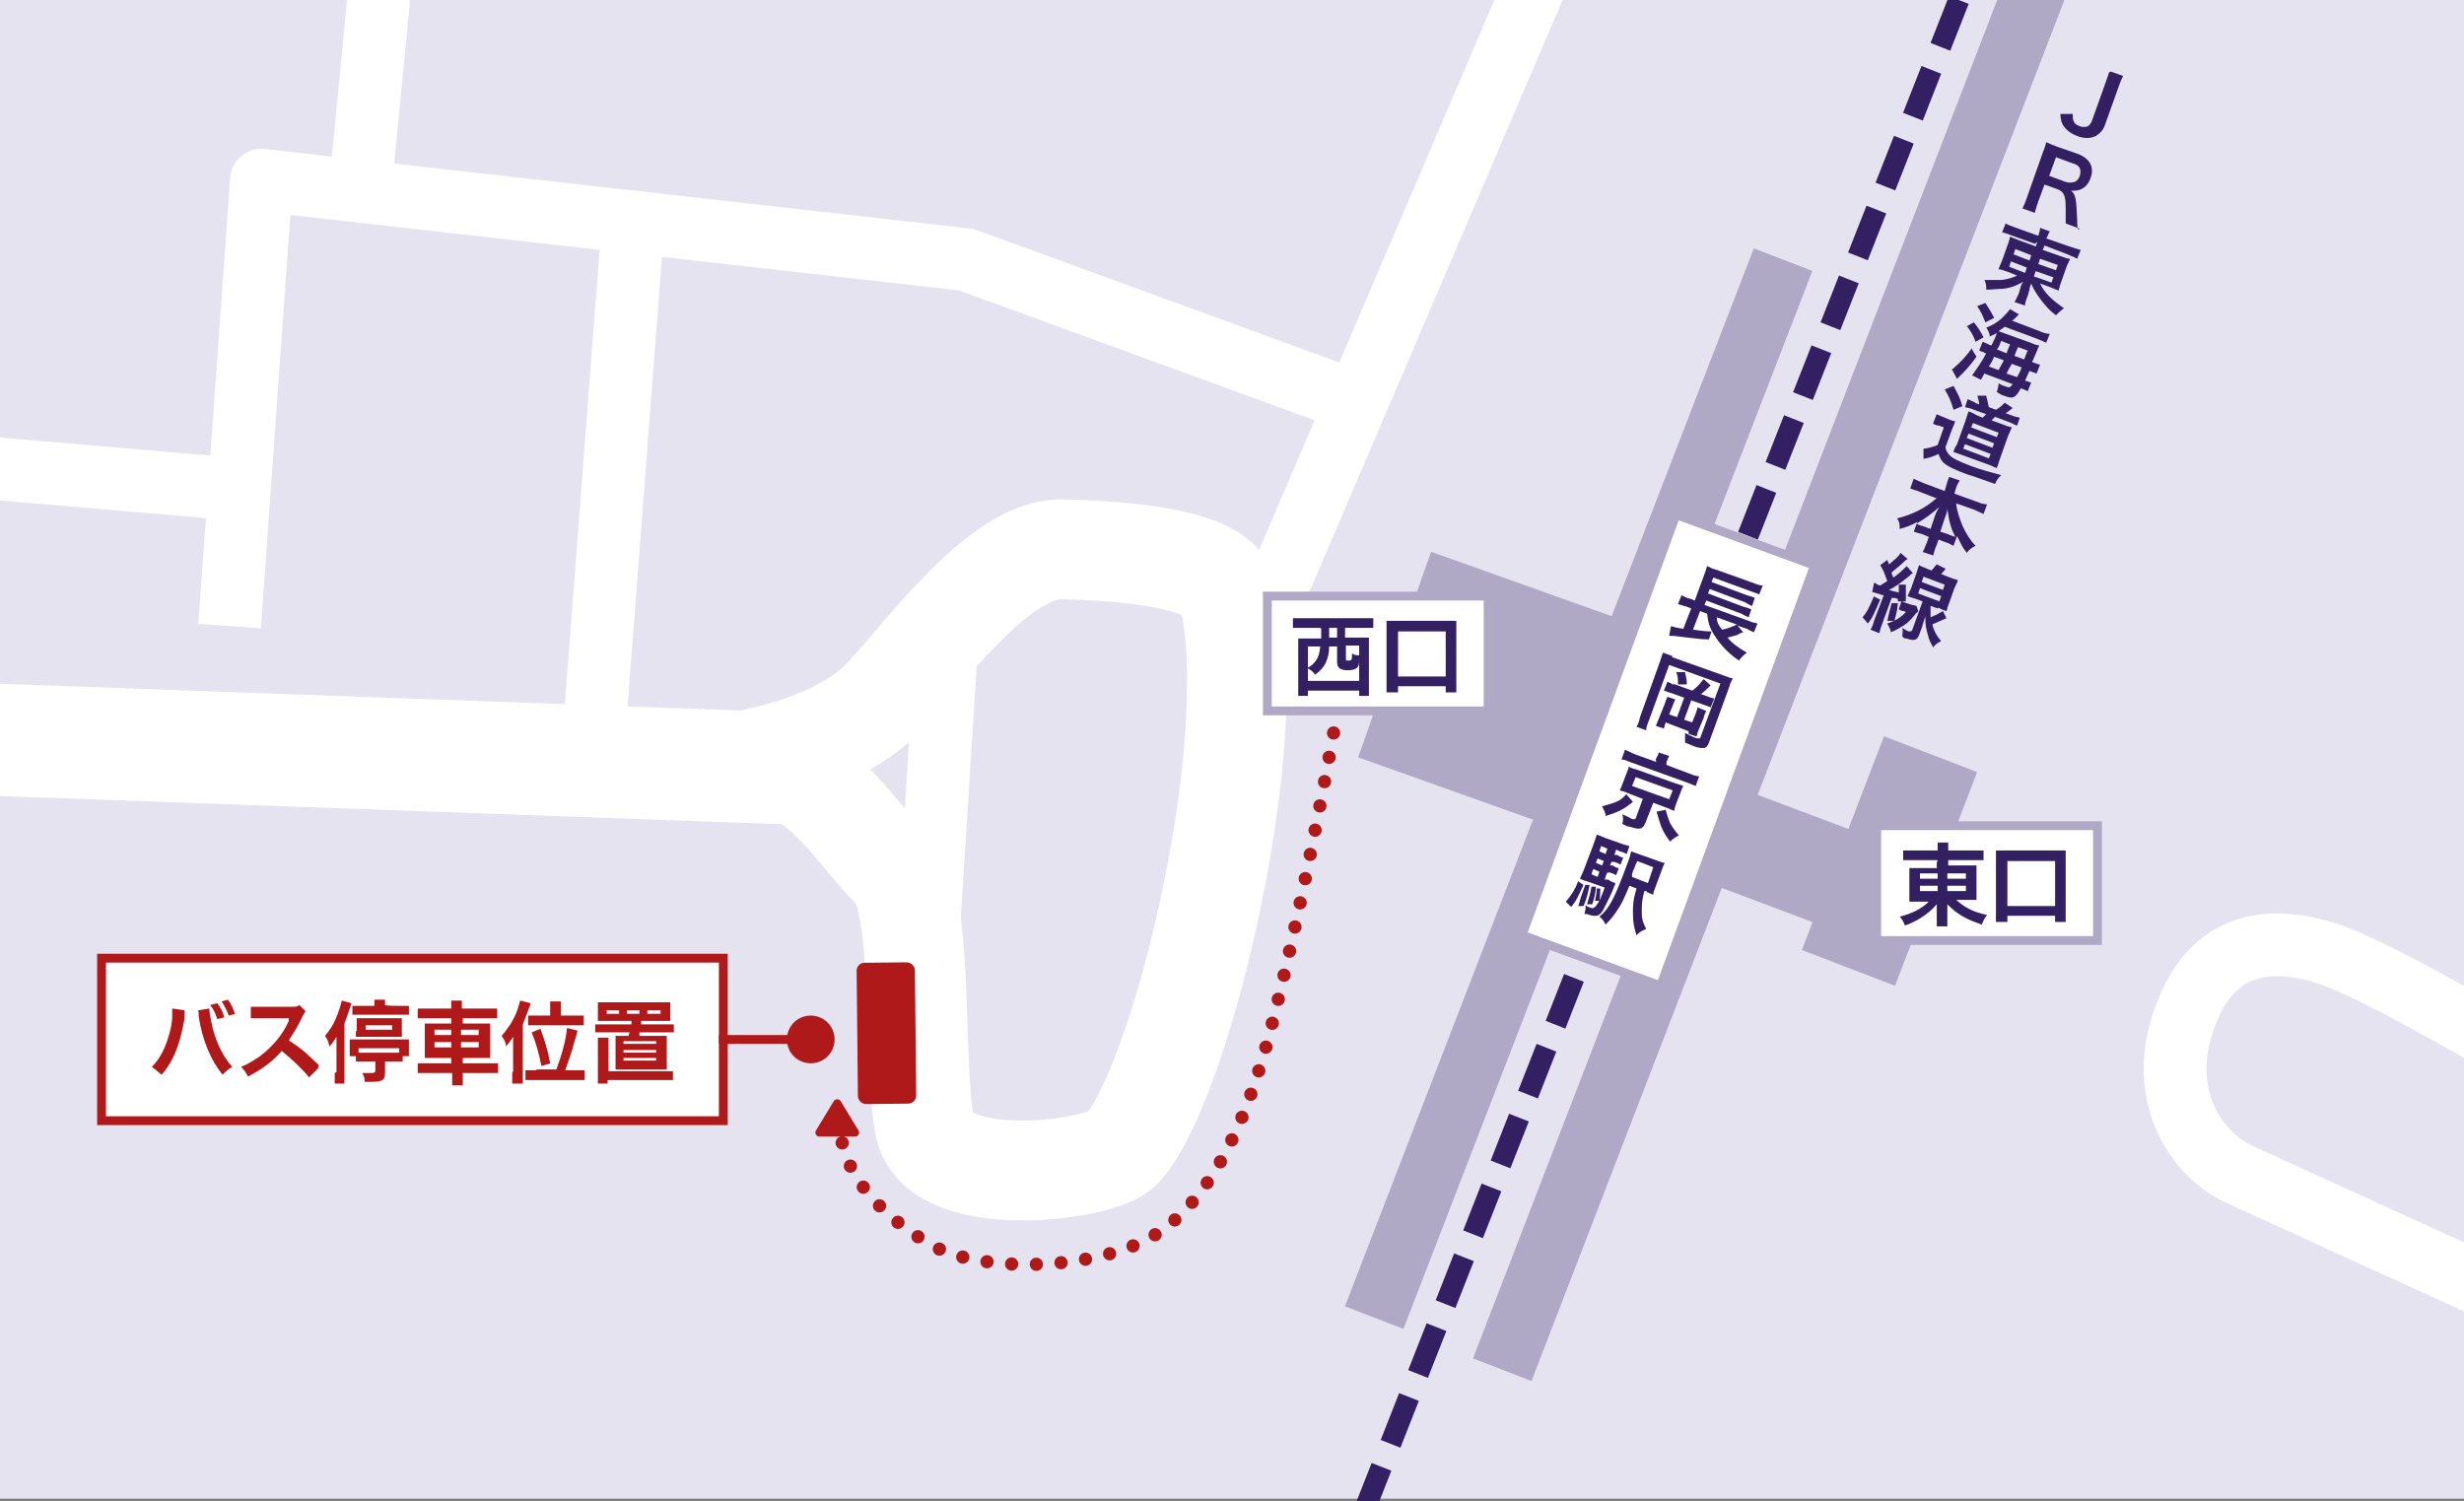 <svg height="170" viewBox="0 0 279 170" width="279" xmlns="http://www.w3.org/2000/svg"><rect x="0" y="0" width="279" height="170" fill="#808080" stroke="none"/><path d="m0 0h279v169.7h-279z" fill="#e6e3f1"/><g fill="none"><path d="m221.8 0-74.7 189.8" stroke="#332063" stroke-dasharray="5.7 2.8" stroke-miterlimit="10" stroke-width="2.4"/><path d="m-21.7 83 110.8 4" stroke="#fff" stroke-miterlimit="10" stroke-width="12.7"/><path d="m85.8 85.8s9.5-1.8 14.2-6.8 13.3-17.1 20.4-16.8c7.1.2 17.1 1 18.5 4.7 1.4 3.8 2.1 15.2-1.2 32.3s-8.1 28.7-10.9 31.1c-2.9 2.4-20.6 4.5-22.1-2.8-1.4-7.4 0-25.6-3.6-29-3.6-3.3-7.6-11-15.4-12.6z" stroke="#fff" stroke-linejoin="round" stroke-width="11.3"/><path d="m107.2 72.8-2.1 33.2" stroke="#fff" stroke-linejoin="round" stroke-width="7.1"/><path d="m-10.7 52.2 38.7 3.3" stroke="#fff" stroke-linejoin="round" stroke-width="7.1"/><path d="m67.3 82.6 4.5-58.8" stroke="#fff" stroke-linejoin="round" stroke-width="7.1"/><path d="m142.1 72.4 32-74.8" stroke="#fff" stroke-linejoin="round" stroke-width="7.1"/><path d="m153.5 45.5-44.1-16.1-79.8-9-3.6 50.5" stroke="#fff" stroke-linejoin="round" stroke-width="7.1"/><path d="m41 19.2 2.1-21.6" stroke="#fff" stroke-linejoin="round" stroke-width="7.1"/></g><path d="m202 77-8.1 22.8-39.8-14.2 8.1-22.8z" fill="#afa9c6" stroke="#afa9c6" stroke-width=".5"/><path d="m143.5 67.5h25v13h-25z" fill="#fff"/><path d="m143.5 67.5h25v13h-25z" fill="none" stroke="#afa9c6"/><path d="m149.5 71.1h-1.9c-.4 0-.8 0-1.2 0v-1.1h1.2 6.7 1.2v1.1c-.4 0-.8 0-1.2 0h-2v1.1h1.5 1.2v1.2 4.1 1.3h-1.1v-.6h-5.8v.6h-1.1c0-.4 0-.7 0-1.3v-4c0-.4 0-.8 0-1.2h1.2 1.4v-1.1zm1 0v1.1h.9v-1.1zm-1 2.1h-1.4v2.4c.4-.2.7-.5.9-.8.3-.4.4-.8.5-1.6zm1.9 0h-.9c0 .9-.2 1.4-.4 1.9-.3.5-.5.8-1.2 1.3-.2-.3-.4-.5-.8-.7v1.4h5.8v-2.7s0 0 0 .2c0 .4 0 .6-.1.8-.1.3-.5.5-1.2.5s-1.2-.2-1.2-.9v-1.7zm1 0v1.4c0 .2 0 .2.3.2s.4 0 .4-.8c.3.2.5.2.8.2v-1.1h-1.5zm5.9 5.2h-1.3c0-.3 0-.7 0-1.3v-5.7c0-.4 0-.8 0-1.1h1.1 5.7 1.1v1.1 5.7 1.3h-1.2v-.7h-5.4zm0-6.9v5.1h5.4v-5.1z" fill="#332063"/><path d="m201.9 29.4-46.3 119.8" fill="none" stroke="#afa9c6" stroke-miterlimit="10" stroke-width="7.1"/><path d="m231.8-4.8-61.7 159.9" fill="none" stroke="#afa9c6" stroke-miterlimit="10" stroke-width="7.1"/><path d="m213 101.3-20.2-7.6" fill="none" stroke="#afa9c6" stroke-miterlimit="10" stroke-width="11.3"/><path d="m209.3 109.6 9.3-24.2" fill="none" stroke="#afa9c6" stroke-miterlimit="10" stroke-width="11.3"/><path d="m284.5 147.1s-26.1-11.9-31.1-14.2c-5-2.4-9.3-9.3-5.9-18 3.3-8.8 10.2-8.8 16.1-6.9s23 12.1 23 12.1" fill="none" stroke="#fff" stroke-miterlimit="10" stroke-width="7.1"/><path d="m163.4 76.5h50.7v16.7h-50.7z" fill="#fff" transform="matrix(.344 -.939 .939 .344 44.3 233)"/><path d="m163.4 76.5h50.7v16.7h-50.7z" fill="none" stroke="#afa9c6" transform="matrix(.344 -.939 .939 .344 44.3 233)"/><path d="m196.7 70.8.7.8s-.2 0-.7.3c-.3.1-.7.2-1.1.3.6.7 1.3 1.2 2.2 1.7-.4.3-.6.5-.9.9-1.3-.9-2.1-1.8-2.8-2.9-.5-.8-.7-1.4-.8-2.4l-.8-.3-.8 2.1c.9.1 1.3.2 2.1.2l-.3.9c-1.1 0-2.2-.2-4-.4-.2 0-.3 0-.5 0l.2-1.1c.3.1.7.2 1.4.3l.9-2.3-.5-.2c-.4-.1-.7-.2-1-.3l.4-1c.2.1.5.3 1 .4l.5.2 1.1-3c.2-.5.2-.7.3-.9.3.1.5.3 1 .4l4.2 1.5c.5.2.8.3 1.1.3l-.4 1c-.3-.1-.5-.2-1.1-.4l-4.1-1.5-.2.5 4 1.5c.4.1.7.2.9.3l-.3.9c-.2 0-.6-.3-.8-.4l-4-1.5-.2.5 4 1.5c.4.1.7.2.9.3l-.3.9c-.2-.1-.5-.2-.8-.4l-4-1.5-.2.5 5 1.8c.4.2.7.2 1 .3l-.4 1c-.2-.1-.5-.2-.8-.4l-.9-.3zm-.1-.1-2.2-.8c0 .6.2.9.6 1.4.6-.1 1.3-.4 1.7-.6zm-7.2 6.7 2.2.8c.5-.3.9-.8 1.3-1.3l.8.7c-.5.5-.7.7-1.1 1l.6.2c.4.2.6.2.9.3l-.4 1c-.2-.1-.5-.2-.8-.3l-1.4-.5-.8 2.2.9.3.4-1c.1-.3.2-.5.2-.7l1 .4c-.1.2-.2.4-.3.8l-.5 1.2c-.2.4-.2.6-.3.9l-.9-.3v-.3s-2.6-1-2.6-1l-.2.7-.9-.3c.1-.3.2-.5.4-1l.6-1.5c.1-.4.2-.5.3-.8l.9.3c-.1.2-.2.4-.3.7l-.4 1 .9.3.8-2.2-1.4-.5c-.4-.1-.6-.2-.9-.3l.4-1c.3.1.4.2.8.4zm-.1-3 5.9 2.1c.5.2.8.3 1 .3-.1.3-.3.5-.4 1l-2.3 6.3c-.1.3-.3.6-.6.6s-.6 0-1.1-.2c-.3-.1-.4-.2-1-.4 0-.4 0-.6 0-1.1.4.2 1 .5 1.3.6h.4l2.3-6.2-5.8-2.1-2.3 6.3c-.2.5-.3.8-.3 1.1l-1.1-.4c.2-.3.3-.6.4-1.1l2.3-6.4c.1-.4.2-.6.3-.9.3.1.5.2 1.1.4zm.5 1.7h1c.1.6.2.7.2 1.4h-1c0-.6 0-.9-.2-1.4zm-2.3 10.1v-.3c.2-.3.3-.5.3-.7l1.2.4c-.1.2-.2.4-.3.7v.3c-.1 0 2.6 1 2.6 1 .5.2.8.3 1.1.3l-.4 1.1c-.2-.1-.5-.2-1-.4l-6.4-2.3c-.5-.2-.7-.3-1-.3l.4-1.1c.3.1.6.3 1.1.5l2.5.9zm-1.4 4.3-1.8-.7c-.4-.2-.6-.2-.9-.3.1-.2.2-.4.3-.7l.5-1.3c.1-.3.2-.5.2-.5s0 0 0-.1c0 0 0 0 0-.1q0 0 .2.1s.4.2.6.2l4.5 1.6q.7.2.9.3c-.1.2-.2.4-.3.7l-.5 1.3c-.1.3-.2.5-.2.8-.2 0-.5-.2-.8-.3l-1.6-.6-.9 2.3c-.3.7-.6.8-1.8.4-.2 0-.2 0-.8-.3.1-.4.1-.7 0-1.1.4.2.7.3 1 .5.3.1.4.1.5 0l.8-2.2zm-.9-2.5-.4 1 4.2 1.5.4-1zm-1 2 .7.8c-1.1.9-1.8 1.2-3.1 1.6 0-.4-.2-.7-.4-1.1.7-.2 1.1-.3 1.6-.5s.7-.4 1.2-.9zm3.4 1.9 1-.2c.2.7.3 1 .5 1.5.3.5.5.8 1 1.4-.4.2-.7.4-1 .7-.5-.7-.7-1-1-1.7-.2-.6-.3-.9-.5-1.6zm-5.7 7.1-.2.6h.4c.4.3.6.3.8.4 0 .1 0 .2-.1.3-.3.9-.9 2-1.2 2.6s-.6.8-.9.8-.5 0-1-.2c0 0-.1 0-.3 0 .1-.4.2-.7.1-1 .3.2.4.2.6.3.3.1.4 0 .6-.2.4-.5.6-1 1-2.1l-2-.7c-.4-.1-.6-.2-.8-.3.1-.2.2-.5.4-.9l1.1-2.9c.2-.6.3-.8.4-1.2.3.1.5.2 1 .4l1.7.6c.5.2.7.2 1 .3l-.3.9c-.2-.1-.4-.2-.8-.3l-.4-.2-.2.6h.3c.3.2.5.3.7.3l-.3.8c-.2-.1-.4-.2-.7-.3h-.3c0-.1-.2.4-.2.4h.3c.3.2.5.3.7.3l-.3.8c-.2-.1-.4-.2-.7-.3h-.3zm-.8-.3-.7-.3-.2.6.7.3zm.3-.7.2-.5-.7-.3-.2.5zm.4-1.3.2-.6-.7-.3-.2.6zm4.7 4.2h-.3c-.3 1-.3 1.6-.3 2.4 0 .9.2 1.3.5 1.9-.5.2-.7.3-1.1.7-.3-.9-.4-1.6-.4-2.5s0-1.4.4-2.8l-.8-.3c-.5 1.2-.8 1.9-1.2 2.5-.5.8-.9 1.3-1.5 1.9-.2-.4-.3-.6-.7-.9 1.1-.9 1.7-2 3.2-6.1.3-.7.3-1 .4-1.3.3.1.5.2 1.1.4l1.7.6c.5.2.8.3 1 .3-.1.2-.2.4-.4 1l-.6 1.6c-.2.5-.3.8-.3 1-.2 0-.4-.2-.8-.3zm-1.7-1.6 1.8.7.6-1.8-1.8-.7-.2.4c-.1.3-.2.6-.3.7 0 .2-.1.3-.1.3v.3zm-6.1.5.6.4c-.6 1.3-.8 1.8-1.4 2.5l-.6-.6c.6-.7 1-1.3 1.4-2.3zm.8.4h.5c-.2.9-.3 1.5-.7 2.4h-.6c.2-.5.2-.7.3-1 .2-.6.3-.8.5-1.4zm.7.2h.5c0 .7-.2 1.3-.4 2h-.6c.2-.7.4-1.3.5-2zm.6.2h.4c0 .4 0 .8-.1 1.4h-.5c.1-.5.2-.9.2-1.4z" fill="#332063"/><path d="m212.5 93.5h25v13h-25z" fill="#fff"/><path d="m212.5 93.5h25v13h-25z" fill="none" stroke="#afa9c6"/><path d="m219.4 97.4h-2.7c-.5 0-.8 0-1.2 0v-1.1h1.3 2.6c0-.4 0-.6 0-.9h1.2v.9h2.7 1.3v1.1c-.3 0-.8 0-1.2 0h-2.8v.6h2.1 1.1v1 1.9q0 .6 0 1c-.3 0-.6 0-1.1 0h-1.2c.9.8 1.9 1.4 3.5 1.7-.3.4-.4.6-.6 1.1-.8-.3-1.4-.5-2.1-.9s-1.2-.8-1.8-1.4v.7.7 1.1h-1.2c0-.4 0-.7 0-1.1v-.7c0-.1 0-.5 0-.7-.5.6-1.1 1.1-1.9 1.6-.5.3-1.1.6-1.7.8-.2-.5-.3-.7-.6-1 .8-.2 1.3-.4 1.9-.7s1.1-.7 1.4-1h-1.1c-.6 0-.8 0-1.1 0q0 0 0-.3s0 0 0-.7v-1.8c0-.5 0-.7 0-1h1.1 2v-.6zm0 1.5h-2v.6h2zm1.1 0v.6h2.1v-.6zm-1.1 1.4h-2v.6h2zm1.1 0v.6h2.1v-.6zm6.8 4.1h-1.3c0-.3 0-.7 0-1.3v-5.7c0-.4 0-.8 0-1.1h1.1 5.7 1.1v1.1 5.7 1.3h-1.2v-.7h-5.4zm0-6.9v5.1h5.4v-5.1z" fill="#332063"/><rect fill="#b01919" height="16" rx=".9" transform="matrix(1 -.01 .01 1 -1.3 1.1)" width="6.6" x="97.2" y="108.9"/><path d="m11.5 108.5h70.4v18.4h-70.4z" fill="#fff"/><path d="m11.5 108.5h70.4v18.4h-70.4z" fill="none" stroke="#b01919"/><path d="m19.5 114.2 1.4.2v.2.2s0 .3 0 .3v.2c-.5 2.9-1.2 4.8-2.6 6.4-.5-.4-.7-.6-1.1-.9.6-.6 1-1.2 1.4-2.1s.8-2.2.9-3.4c0-.4 0-.8 0-1zm3 .2 1.2-.2c0 .5.2 1.4.4 2.3.5 1.8 1.2 3.2 2.2 4.3-.5.3-.7.5-1.1.9-1.3-1.6-2.3-3.9-2.7-6.6 0-.4 0-.6-.1-.7zm1.3-.6.8-.2c.4.5.6.9.8 1.6l-.8.2c-.2-.6-.4-1.1-.8-1.6zm2.9 1-.8.2c-.2-.6-.5-1.1-.8-1.6l.7-.2c.4.5.6 1 .8 1.6zm9.3 6.2-1 1c-.8-1-2-2.1-3.1-3-1.1 1.3-2.3 2.1-3.8 2.9-.3-.5-.4-.7-.8-1.1.8-.3 1.2-.6 2-1.1 1.5-1.1 2.7-2.5 3.4-4.1v-.3s0 0-3.2 0c-.5 0-.8 0-1.1 0v-1.3h.8 3.8c.6 0 .6 0 .9-.2l.7.7c-.1.2-.2.3-.3.5-.5 1.1-1 1.9-1.6 2.8.6.4 1.2.8 1.9 1.4q.2.2 1.5 1.4zm6.4-7v-.2c0-.2 0-.4 0-.6h1.2v.6c0 .1 1.6.1 1.6.1h1.1v1c-.3 0-.6 0-1 0h-4.4c-.4 0-.7 0-1 0v-1h1 1.5zm.1 6.2h-1.2c-.4 0-.7 0-1 0v-.6h-.7c0-.2 0-.4 0-.7v-.5c0-.3 0-.5 0-.7h.9 4.8 1v.7.5.7h-.7v.6c-.2 0-.6 0-1 0h-1v1.3c0 .8-.3 1-1.5 1s-.5 0-.8 0c0-.4-.1-.7-.3-1h1.1s.4 0 .4-.2zm2.7-1v-.5h-4.6v.5h.6 3.5zm-7.1 2.2v-2.9c0-.3 0-.6 0-1.1-.3.5-.5.8-.8 1.1-.1-.5-.2-.8-.5-1.2.5-.6.9-1.2 1.2-1.9s.6-1.6.7-2.1l1.1.3c-.4 1.3-.6 1.7-.8 2.3v5.6 1.2h-1.1c0-.4 0-.7 0-1.2zm2.3-4.6v-.8c0-.3 0-.4 0-.7h1 3.2.9v.7.8.6c-.3 0-.5 0-1 0h-3.2c-.4 0-.7 0-1 0 0-.2 0-.4 0-.7zm1-.7v.5h3v-.5zm9.7-1.9c0-.4 0-.6 0-.9h1.2v.9h2.8 1.2v1.1c-.3 0-.7 0-1.1 0h-2.8v.6h2 1.1v1 1.9 1c-.3 0-.5 0-1.1 0h-2v.6h2.8 1.2v1.1c-.3 0-.6 0-1.2 0h-2.8v.3 1.1h-1.2c0-.4 0-.6 0-1.1v-.3h-2.7c-.5 0-.9 0-1.2 0v-1.1h1.1 2.7v-.6h-1.9c-.6 0-.8 0-1.1 0 0-.3 0-.5 0-1v-1.9c0-.5 0-.7 0-1h1.1 1.9v-.6h-2.7c-.4 0-.8 0-1.1 0v-1.1h1.2 2.7zm0 2.4h-1.9v.6h1.9zm0 1.4h-1.9v.6h1.9zm1.1.6h2v-.6h-2zm0-1.4h2v-.6h-2zm10.1-2.2v-.8c0-.3 0-.5 0-.8h1.2v.8.8h1.5 1.1v1.1c-.3 0-.7 0-1.2 0h-3.9c-.5 0-.9 0-1.2 0v-1.1h1.2zm-1.5 6.1h2.2c.6-1.6 1.1-3.4 1.2-4.7l1.2.3q-.1.5-.4 1.4c-.2.9-.6 1.9-1 3.1h1.1 1.1v1.1c-.3 0-.7 0-1.2 0h-4.3c-.5 0-.9 0-1.2 0v-1.1h1.2zm-2.7.2v-2.8c0-.3 0-.7 0-1.1-.3.5-.5.7-.8 1.1 0-.4-.2-.8-.5-1.2.7-.8 1.3-1.7 1.7-2.7.2-.5.3-1 .4-1.3l1.2.3c-.3.9-.6 1.6-.9 2.4v5.5 1.2h-1.2c0-.4 0-.7 0-1.2zm4.3-.9-1.1.3c-.3-1.5-.6-2.6-1.1-3.8l1-.4c.5 1.4.8 2.3 1.1 3.9zm9.1-4.8h-2.8c-.5 0-.8 0-1 0 0-.2 0-.4 0-.8v-.5c0-.4 0-.6 0-.8h1.1 6 1.1v.8.5.8c-.2 0-.5 0-1 0h-2.3q0 .2 0 .4h2.6 1.1v.9c-.3 0-.6 0-1.1 0h-2.8v.4c-.1 0 2.2 0 2.2 0h.9v1 1.9.9c-.4 0-.6 0-1 0h-3.8c-.4 0-.5 0-1 0 0-.3 0-.5 0-.9v-1.9c0-.5 0-.7 0-1h.9.6c0-.2 0-.2.1-.4h-2.8c-.5 0-.8 0-1.1 0v-.9h1.1 3c0-.2 0-.2 0-.4zm-1.4-.8v-.4h-1.4v.4zm2.3 0v-.4h-1.4v.4zm.9 0h1.5v-.4h-1.5zm-2.7 3.1v.3h3.7v-.3zm0 1v.3h3.7v-.3zm0 .9v.3h3.7v-.3zm-1.8 1.5h6.3 1.1v1c-.3 0-.6 0-1.1 0h-6.3v.4h-1.1c0-.3 0-.5 0-1v-3.3c0-.4 0-.6 0-.9h1.2v.9 3.1z" fill="#b01919"/><path d="m89.1 117.7c0 1.5 1.2 2.7 2.7 2.7s2.7-1.2 2.7-2.7-1.2-2.7-2.7-2.7-2.7 1.2-2.7 2.7zm-7.7 0v.5h10.4v-1h-10.4z" fill="#b01919"/><path d="m151 83c-1.8 10-4.8 25-7.5 35-2.9 10.5-7.4 19.9-15 23s-18.3 2.7-23 0c-5.4-3.1-10.4-8-10.4-13.9" style="fill:none;stroke:#b01919;stroke-dasharray:0 2.8;stroke-linecap:round;stroke-linejoin:round;stroke-width:1.5"/><path d="m94.4 124.7c.2-.3.6-.3.8 0l2 3.3c.2.3 0 .7-.4.7h-4c-.4 0-.6-.4-.4-.7z" fill="#b01919"/><path d="m239 8.1 1.4.5c-.2.4-.3.6-.5 1.2l-1.5 4.2c-.2.7-.6 1.1-1.1 1.4-.6.3-1.3.3-2.1 0s-1.4-.8-1.7-1.4c-.1-.3-.2-.6-.2-1.1h1.4c0 .5 0 .7.2 1 .1.2.4.3.6.4.3.1.7.1.9 0s.4-.4.5-.7l1.5-4.2c.2-.6.3-.8.4-1.2zm-3.5 17.8-1.6-.6c0-.2 0-.8 0-1.7 0-1.5-.2-1.9-1-2.2l-1.4-.5-.7 1.9c-.2.6-.3.9-.4 1.3l-1.4-.5c.2-.4.3-.6.5-1.2l1.8-5.1c.2-.5.3-.8.4-1.2.4.2.7.3 1.2.5l2.3.8c1.4.5 2 1.5 1.5 2.8-.2.6-.6 1-1 1.2s-.7.2-1.2.2c.5.4.6.7.7 3.3 0 .2 0 .8.1 1.1zm-3.5-6 1.9.7c.3.1.7.1 1 0s.5-.4.6-.7c.2-.7 0-1.2-.8-1.4l-1.9-.7-.8 2.2zm-1.6 7.7-2.5-.9c-.5-.2-.8-.3-1.2-.4l.4-1c.3.2.7.3 1.2.5l2.5.9c.1-.4.2-.6.2-.9l1.1.4c-.2.3-.2.5-.4.8l2.6.9c.6.2.9.3 1.3.4l-.4 1c-.3-.2-.7-.3-1.1-.5l-2.6-1-.2.5 2 .7c.6.2.8.3 1.1.3-.1.3-.3.6-.4.9l-.6 1.7q-.2.5-.3 1c-.3-.1-.5-.2-1-.4l-1.1-.4c.5 1.1 1.4 1.9 2.7 2.8-.4.3-.5.4-.9.8-.7-.5-1.1-1-1.6-1.6-.5-.7-.9-1.2-1.2-2-.1.3-.2.5-.2.7l-.2.7c-.2.5-.3.8-.3 1.1l-1.2-.4c.2-.3.3-.6.5-1l.2-.7c0-.1.2-.5.3-.6-.7.4-1.4.7-2.3.8-.5 0-1.2.1-1.9.1 0-.5 0-.7-.2-1.1h2c.7-.1 1.3-.3 1.7-.5l-1-.4c-.6-.2-.8-.3-1.1-.3q0 0 .1-.3s0 0 .3-.7l.6-1.7c.2-.5.2-.6.3-1 .2.1.5.2 1 .4l1.9.7.2-.5zm-.4 1.3-1.8-.7-.2.6 1.8.7zm1 .4-.2.6 2 .7.2-.6zm-1.5 1-1.8-.7-.2.6 1.8.7zm1 .4-.2.6 2 .7.2-.6zm-2.7 5.6 2.9 1.1c.7.3 1 .4 1.4.4l-.4 1c-.2-.1-.5-.2-1.2-.5l-3.5-1.3c-.3.2-.4.3-.7.5l3.6 1.3c.5.2.7.3 1 .3 0 .1-.1.2-.2.5 0 0-.2.5-.6 1.4.5.2.6.2.9.3l-.4 1c-.3-.1-.5-.2-.8-.3-.2.4-.3.7-.5 1.1.4.1.5.2.7.2l-.4 1c-.2-.1-.4-.2-.7-.3h-.1c-.6 1.1-.9 1.2-1.9.8-.1 0-.3-.1-.8-.4.1-.4.2-.6.2-1 .3.2.6.3.9.4s.4.1.7-.3l-3.2-1.2c-.2.3-.2.4-.4.7l-1-.5c.5-.7 1.1-1.5 1.6-2.5h-.1c-.3-.2-.5-.2-.7-.3l.4-1c.2.1.5.2.9.4h.1c.3-.6.5-1 .6-1.4-.3.2-.4.2-.8.4 0-.4-.2-.7-.4-1 .8-.3 1.2-.6 1.7-1 .4-.4.8-.8 1-1.1l1 .6q-.4.4-.6.6zm-2.6 5.2 1.1.4c.2-.4.3-.5.6-1.1l-1.1-.4c-.2.4-.2.5-.6 1.1zm2 .8 1.2.4c.2-.4.4-.7.5-1.1l-1.1-.4c-.2.3-.4.7-.6 1.1zm-1-2.7 1 .4q.1-.3.4-1l-1-.4c-.2.5-.2.6-.5 1zm1.9.7 1.1.4q.2-.6.4-1l-1.1-.4q-.3.7-.4 1zm-4.3-5.6 1-.4c.4.6.7 1.1 1 1.7l-1 .5c-.3-.8-.5-1.2-.9-1.8zm-1.2 2.3.9-.5c.5.6.8 1.1 1.1 1.7l-.9.5c-.3-.8-.5-1.1-1-1.8zm.6 2.4.6 1c-.6.8-.9 1.2-1.6 1.9l-.6.6-.6-1.1s.2 0 .3-.2c.6-.5 1.3-1.2 2-2.2zm.4 6.2.5.2c0-.3-.1-.6-.2-1h1c.1.5.2.8.3 1.3l.8.3c.4-.2.7-.5 1-.8l.9.6c-.3.2-.6.5-.8.6l.6.2c.4.2.7.2 1 .3l-.3.9c-.3-.1-.6-.3-.9-.4l-1.6-.6c-.2.2-.3.3-.4.4l1.4.5c.4.2.7.2.9.3-.1.2-.2.5-.4.9l-1 2.8c-.1.4-.2.6-.3.9-.3-.1-.5-.2-.7-.3l-3.3-1.2c-.3-.1-.5-.2-.9-.3 0-.2.2-.6.4-.9l1-2.8c.1-.3.2-.7.3-.9.2 0 .5.2.9.4l.7.3c.2-.2.2-.2.4-.4l-1.4-.5c-.4-.2-.7-.2-1-.3l.3-.9c.2.1.5.2.9.4zm-.2 2.3-.2.5 2.9 1.1.2-.5zm-.5 1.2-.2.5 2.9 1.1.2-.5zm-.4 1.2-.2.5 2.9 1.1.2-.5zm-2.3-6.2 1-.4c.5.9.8 1.5 1 2.3l-1 .4c-.3-1-.5-1.5-1-2.3zm-1.3 3.8.4-1c.2.1.4.2.7.3l.7.3c.3.1.5.2.7.2-.1.3-.2.5-.4 1l-.7 1.9c0 .4.2.6.4.9.4.4 1 .7 2.3 1.2s2.5.8 3.6 1.1c-.3.3-.5.5-.7 1-1.7-.6-2.5-.9-3.2-1.1-1.3-.5-2-.8-2.5-1.2-.4-.3-.5-.6-.7-1.1-.4.2-.9.4-1.4.5-.1 0-.2 0-.3.1v-1.2c.3 0 .8-.1 1.6-.4l.7-2-.5-.2c-.3 0-.4-.1-.7-.2zm.3 8.5-1.8-.7c-.4-.2-.7-.2-1.1-.4l.4-1.1c.3.2.7.3 1.1.5l2.4.9.2-.7c.1-.4.2-.6.3-.9l1.2.4c-.1.2-.3.5-.4.8l-.2.7 2.5.9c.5.2.8.3 1.2.3l-.4 1.1c-.4-.2-.7-.3-1.1-.5l-2-.7c.1 1 .4 1.7.7 2.5.4.9.9 1.7 1.5 2.3-.4.2-.7.4-1 .8-.5-.6-.7-1.1-1.1-1.9l-.4 1.1c-.3-.1-.5-.3-.9-.4l-.8-.3-.2.6c-.2.4-.3.8-.4 1.2l-1.2-.4c.2-.3.3-.7.5-1.1l.2-.6-.7-.3c-.4-.1-.7-.2-1-.3l.4-1.1c-.7.4-1.3.6-2 .8 0-.5 0-.8-.3-1.2 1.7-.4 3.3-1.2 4.6-2.4zm.5 3.8.9.3c.4.2.6.2.8.3-.5-1-.7-1.7-.9-3.2 0 .4-.2.8-.3 1.1zm-1.1-.3.5-1.5c.1-.3.3-.7.5-1-.9.8-1.6 1.3-2.6 1.9.2.1.4.2.8.3zm-6.6 7.1.2-1c.2 0 .2.1.4.2 0 0 0 0 .3.1.3-.2.5-.3.8-.5-.3-.8-.4-1.2-.8-1.8l.8-.6.2.5c.6-.5 1.1-.9 1.3-1.3l.8.7s-.2.1-.4.3c-.4.4-.9.8-1.4 1.2q0 .3.2.6c.7-.5 1.2-1 1.5-1.3l.7.8c-.2.1-.3.2-.5.4-.9.7-1.4 1.1-2.2 1.5.6.2.8.2 1.1.3 0-.4 0-.5 0-.9h.8v1.9h-.9q0 0 0-.2t-.7-.2l-1.1 3c-.2.5-.2.7-.3 1l-1-.4c.2-.3.3-.6.4-1l1.1-2.9s-.2 0-.4-.1q-.7-.2-1-.3zm7.4 1.9-.8-.3v1.3c.5-.2.9-.4 1.4-.7l.4.8c-.7.3-1.1.5-1.6.7.2.8.5 1.3 1 1.9-.4.2-.6.3-.9.7-.3-.5-.5-.9-.6-1.4-.2-.7-.3-1.1-.3-2.1-.2.6-.3 1-.4 1.3l-.3.8c-.2.6-.6.7-1.4.4h-.2c-.2-.1-.2-.2-.3-.2 0-.4.1-.7 0-1 .3.2.5.3.7.4.2 0 .3 0 .4-.1l1.2-3.3-.8-.3c-.3-.1-.7-.2-.9-.3.1-.2.2-.5.4-.9l.6-1.7c.1-.3.2-.7.3-.9.2.1.4.2.9.4l.5.2c.3-.3.4-.5.6-.7l1 .5c-.2.3-.3.4-.5.6l1 .4c.5.2.7.2.9.3-.1.3-.2.5-.4.9l-.6 1.7c-.2.4-.2.7-.3.9-.3-.1-.6-.2-.9-.4zm-1.6-3.6-.2.6 2.4.9.2-.6zm-.4 1.3-.2.6 2.4.9.2-.6zm-5.3.9.8.4c-.7 1.6-.9 2.1-1.4 2.7l-.6-.7c.5-.6.7-1 1.3-2.4zm2.1.8h.7c-.1 1-.2 1.3-.4 2h-.8c.2-.9.3-1.3.5-2zm1.8 1.1-.4-.2c-.3 0-.4-.1-.6-.2l.3-.9c.2 0 .2.1.6.2l.6.2c.2 0 .3.1.5.1l.2.6s0 .1-.2.2c-.5.6-.8 1-1.4 1.4-.5.3-.8.5-1.5.8 0-.3-.2-.6-.4-1 .9-.3 1.6-.7 2.2-1.4z" fill="#332063"/></svg>